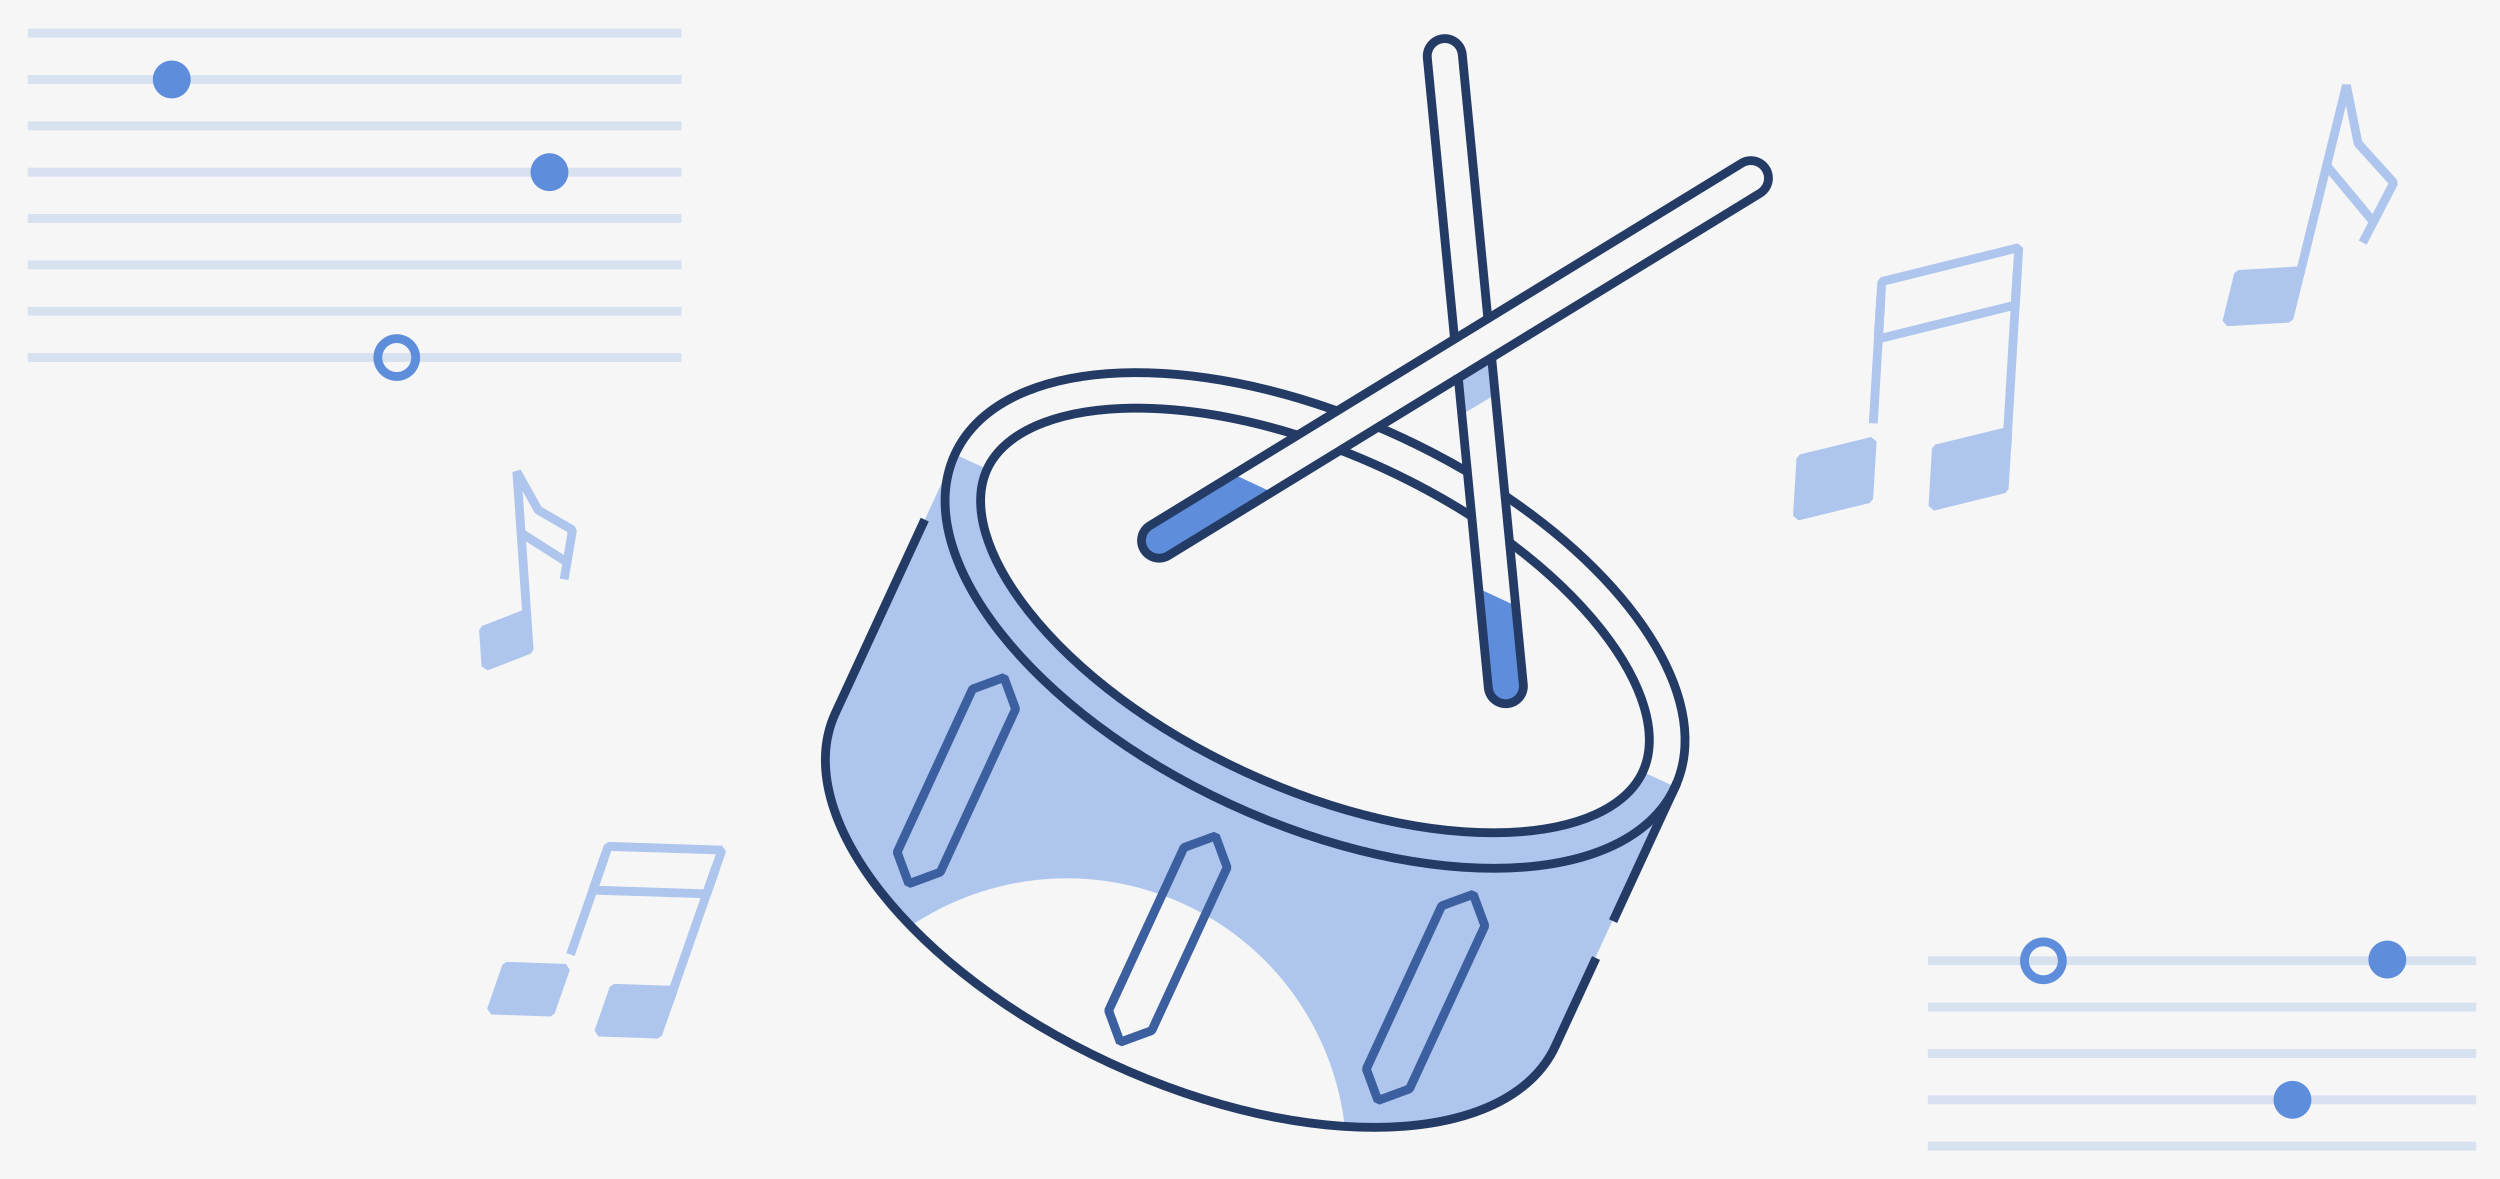 <svg width="424" height="200" viewBox="0 0 424 200" fill="none" xmlns="http://www.w3.org/2000/svg">
<rect x="0" y="0" width="424" height="200" fill="#808080" stroke="none"/>
<g clip-path="url(#clip0_1238_36055)">
<rect width="424" height="200" fill="#FCFCFC"/>
<g clip-path="url(#clip1_1238_36055)">
<rect width="424" height="200" fill="#F6F6F6"/>
<path d="M316.93 84.572L304.848 87.527L305.429 77.801L317.521 74.843L316.93 84.572Z" fill="#AEC6ED" stroke="#AEC6ED" stroke-width="1.5" stroke-linejoin="bevel"/>
<path d="M339.907 82.898L327.826 85.863L328.405 76.127L340.497 73.169L339.907 82.898Z" fill="#AEC6ED" stroke="#AEC6ED" stroke-width="1.5" stroke-linejoin="bevel"/>
<path d="M341.785 51.739L318.565 57.477L319.156 47.748L342.373 42L341.785 51.739Z" stroke="#AEC6ED" stroke-width="1.5" stroke-linejoin="bevel"/>
<path d="M340.313 76.218L342.141 45.841" stroke="#AEC6ED" stroke-width="1.5" stroke-linejoin="bevel"/>
<path d="M317.707 71.796L318.99 50.396" stroke="#AEC6ED" stroke-width="1.5" stroke-linejoin="bevel"/>
<path d="M93.355 171.653L83.329 171.312L85.907 163.88L95.944 164.229L93.355 171.653Z" fill="#AEC6ED" stroke="#AEC6ED" stroke-width="1.5" stroke-linejoin="bevel"/>
<path d="M111.57 175.387L101.532 175.038L104.122 167.614L114.148 167.955L111.57 175.387Z" fill="#AEC6ED" stroke="#AEC6ED" stroke-width="1.5" stroke-linejoin="bevel"/>
<path d="M119.847 151.594L100.56 150.971L103.139 143.549L122.436 144.171L119.847 151.594Z" stroke="#AEC6ED" stroke-width="1.5" stroke-linejoin="bevel"/>
<path d="M113.341 170.284L121.41 147.105" stroke="#AEC6ED" stroke-width="1.5" stroke-linejoin="bevel"/>
<path d="M96.75 161.9L102.445 145.571" stroke="#AEC6ED" stroke-width="1.5" stroke-linejoin="bevel"/>
<path d="M89.746 110.161L82.427 113L82 106.864L89.319 104.025L89.746 110.161Z" fill="#AEC6ED" stroke="#AEC6ED" stroke-width="1.5" stroke-linejoin="bevel"/>
<path d="M95.675 98.263L97.095 89.883L91.287 86.518L87.654 80L89.349 104.422" stroke="#AEC6ED" stroke-width="1.5" stroke-linejoin="bevel"/>
<path d="M88.426 90.433L96.05 95.287" stroke="#AEC6ED" stroke-width="1.5" stroke-linejoin="bevel"/>
<path d="M388.219 53.953L377.677 54.578L379.654 46.543L390.196 45.918L388.219 53.953Z" fill="#AEC6ED" stroke="#AEC6ED" stroke-width="1.5" stroke-linejoin="bevel"/>
<path d="M400.711 41.153L405.976 31.005L399.922 24.305L397.951 14.463L390.074 46.438" stroke="#AEC6ED" stroke-width="1.5" stroke-linejoin="bevel"/>
<path d="M394.648 28.142L402.416 37.495" stroke="#AEC6ED" stroke-width="1.5" stroke-linejoin="bevel"/>
<path opacity="0.2" d="M5.461 5.61H114.831" stroke="#5D8DDB" stroke-width="1.5" stroke-linecap="square" stroke-linejoin="bevel"/>
<path opacity="0.2" d="M5.461 13.48H114.831" stroke="#5D8DDB" stroke-width="1.5" stroke-linecap="square" stroke-linejoin="bevel"/>
<path opacity="0.2" d="M5.461 21.341H114.831" stroke="#5D8DDB" stroke-width="1.5" stroke-linecap="square" stroke-linejoin="bevel"/>
<path opacity="0.2" d="M5.461 29.2H114.831" stroke="#5D8DDB" stroke-width="1.5" stroke-linecap="square" stroke-linejoin="bevel"/>
<path opacity="0.2" d="M5.461 37.06H114.831" stroke="#5D8DDB" stroke-width="1.5" stroke-linecap="square" stroke-linejoin="bevel"/>
<path opacity="0.2" d="M5.461 44.92H114.831" stroke="#5D8DDB" stroke-width="1.5" stroke-linecap="square" stroke-linejoin="bevel"/>
<path opacity="0.2" d="M5.461 52.78H114.831" stroke="#5D8DDB" stroke-width="1.5" stroke-linecap="square" stroke-linejoin="bevel"/>
<path opacity="0.2" d="M5.461 60.641H114.831" stroke="#5D8DDB" stroke-width="1.5" stroke-linecap="square" stroke-linejoin="bevel"/>
<path opacity="0.2" d="M327.711 162.95H419.211" stroke="#5D8DDB" stroke-width="1.5" stroke-linecap="square" stroke-linejoin="bevel"/>
<path opacity="0.2" d="M327.711 170.811H419.211" stroke="#5D8DDB" stroke-width="1.5" stroke-linecap="square" stroke-linejoin="bevel"/>
<path opacity="0.2" d="M327.711 178.67H419.211" stroke="#5D8DDB" stroke-width="1.5" stroke-linecap="square" stroke-linejoin="bevel"/>
<path opacity="0.2" d="M327.711 186.53H419.211" stroke="#5D8DDB" stroke-width="1.5" stroke-linecap="square" stroke-linejoin="bevel"/>
<path opacity="0.2" d="M327.711 194.391H419.211" stroke="#5D8DDB" stroke-width="1.5" stroke-linecap="square" stroke-linejoin="bevel"/>
<path d="M93.191 32.41C94.96 32.41 96.4 30.97 96.4 29.2C96.4 27.43 94.96 25.99 93.191 25.99C91.421 25.99 89.981 27.43 89.981 29.2C89.981 30.97 91.421 32.41 93.191 32.41Z" fill="#5D8DDB"/>
<path d="M404.892 165.95C406.662 165.95 408.102 164.51 408.102 162.74C408.102 160.97 406.662 159.53 404.892 159.53C403.122 159.53 401.682 160.97 401.682 162.74C401.682 164.51 403.122 165.95 404.892 165.95Z" fill="#5D8DDB"/>
<path d="M388.802 189.74C390.572 189.74 392.012 188.3 392.012 186.53C392.012 184.76 390.572 183.32 388.802 183.32C387.032 183.32 385.592 184.76 385.592 186.53C385.592 188.3 387.032 189.74 388.802 189.74Z" fill="#5D8DDB"/>
<path d="M29.132 16.691C30.902 16.691 32.342 15.251 32.342 13.48C32.342 11.71 30.902 10.271 29.132 10.271C27.362 10.271 25.922 11.71 25.922 13.48C25.922 15.251 27.362 16.691 29.132 16.691Z" fill="#5D8DDB"/>
<path d="M67.29 63.851C69.06 63.851 70.5 62.411 70.5 60.641C70.5 58.871 69.06 57.431 67.29 57.431C65.52 57.431 64.08 58.871 64.08 60.641C64.08 62.411 65.52 63.851 67.29 63.851Z" stroke="#5D8DDB" stroke-width="1.5"/>
<path d="M346.562 166.16C348.332 166.16 349.772 164.72 349.772 162.95C349.772 161.18 348.332 159.74 346.562 159.74C344.792 159.74 343.352 161.18 343.352 162.95C343.352 164.72 344.792 166.16 346.562 166.16Z" stroke="#5D8DDB" stroke-width="1.5"/>
<path d="M253.62 66.93L253 60.86L247.34 64.21L247.89 70.32C249.68 69.26 251.74 68.04 253.62 66.93Z" fill="#AEC6ED"/>
<path d="M209.221 80.45L195.031 89.14C193.631 90 193.181 91.83 194.041 93.24C194.901 94.64 196.731 95.09 198.141 94.23L215.701 83.47L209.221 80.45Z" fill="#5D8DDB"/>
<path d="M252.431 116.66C252.591 118.3 254.051 119.5 255.681 119.34C257.311 119.18 258.521 117.72 258.361 116.09L257.071 102.75L250.801 99.83L252.431 116.67V116.66Z" fill="#5D8DDB"/>
<path d="M247.352 64.39L252.422 116.66C252.582 118.3 254.042 119.5 255.672 119.34C257.312 119.18 258.512 117.72 258.352 116.09L253.012 61.03" stroke="#243C65" stroke-width="1.5" stroke-linecap="square" stroke-linejoin="bevel"/>
<path d="M252.301 53.61L248.001 9.24C247.841 7.6 246.381 6.4 244.751 6.56C243.111 6.72 241.911 8.18 242.071 9.81L246.651 57.06" stroke="#243C65" stroke-width="1.5" stroke-linecap="square" stroke-linejoin="bevel"/>
<path d="M194.041 93.24C194.901 94.64 196.731 95.09 198.141 94.23L298.501 32.77C299.901 31.91 300.351 30.08 299.491 28.67C298.631 27.27 296.801 26.82 295.391 27.68L195.031 89.14C193.631 90 193.181 91.83 194.041 93.24Z" stroke="#243C65" stroke-width="1.5" stroke-linecap="square" stroke-linejoin="bevel"/>
<path d="M264.561 175.431L283.981 133.391L278.631 130.921C277.681 132.981 276.101 134.771 273.961 136.251C273.931 136.271 273.901 136.301 273.871 136.321C273.561 136.531 273.241 136.741 272.911 136.941C272.601 137.121 272.291 137.311 271.961 137.481C271.641 137.651 271.301 137.821 270.961 137.981C270.351 138.271 269.711 138.541 269.041 138.801C268.731 138.921 268.411 139.031 268.081 139.141C267.661 139.281 267.241 139.421 266.801 139.541C266.621 139.591 266.431 139.651 266.241 139.701C265.921 139.791 265.601 139.871 265.271 139.951C264.341 140.181 263.371 140.381 262.361 140.551C262.181 140.581 262.001 140.611 261.821 140.641C259.931 140.931 257.921 141.131 255.791 141.211C255.001 141.241 254.201 141.261 253.391 141.261C253.391 141.261 253.381 141.261 253.371 141.261C252.561 141.261 251.741 141.251 250.911 141.221C238.691 140.811 224.771 137.231 211.161 130.941C197.551 124.651 185.801 116.371 177.571 107.331C177.011 106.721 176.471 106.101 175.941 105.481C175.941 105.481 175.941 105.481 175.931 105.471C175.411 104.851 174.901 104.231 174.411 103.611C173.101 101.941 171.941 100.281 170.941 98.651C170.841 98.491 170.751 98.341 170.651 98.181C170.131 97.301 169.651 96.441 169.221 95.581C169.071 95.281 168.921 94.981 168.781 94.681C168.701 94.501 168.621 94.331 168.541 94.161C168.351 93.751 168.181 93.331 168.021 92.931C167.891 92.611 167.771 92.301 167.661 91.981C167.421 91.311 167.211 90.641 167.041 89.991C166.941 89.631 166.851 89.261 166.771 88.911C166.691 88.551 166.631 88.191 166.571 87.841C166.511 87.461 166.451 87.081 166.411 86.711C166.411 86.671 166.411 86.631 166.411 86.591C166.351 85.971 166.321 85.361 166.331 84.771C166.331 84.621 166.331 84.481 166.341 84.341C166.411 82.621 166.771 81.031 167.441 79.581L161.971 77.051L140.791 122.891L140.911 122.941C137.691 132.821 143.111 145.341 154.441 157.041C167.731 148.121 185.221 146.141 200.821 153.341C216.421 160.551 226.251 175.151 228.071 191.061C245.431 192.181 259.111 187.561 263.801 177.411C264.091 176.771 264.351 176.121 264.561 175.461V175.431Z" fill="#AEC6ED"/>
<path d="M255.659 84.35C278.239 99.71 290.489 119.61 284.099 133.44C276.149 150.65 242.369 151.97 208.639 136.39C174.909 120.81 154.019 94.231 161.969 77.02C169.049 61.7 196.579 58.98 226.329 69.54" stroke="#243C65" stroke-width="1.5" stroke-linecap="square" stroke-linejoin="bevel"/>
<path d="M234.051 72.57C235.181 73.05 236.301 73.55 237.431 74.07C241.291 75.85 244.981 77.78 248.481 79.82" stroke="#243C65" stroke-width="1.5" stroke-linecap="square" stroke-linejoin="bevel"/>
<path d="M156.52 88.811L141.67 120.961C133.72 138.171 154.62 164.751 188.34 180.331C222.07 195.911 255.85 194.591 263.8 177.381L270.37 163.161" stroke="#243C65" stroke-width="1.5" stroke-linecap="square" stroke-linejoin="bevel"/>
<path d="M219.63 73.66C209.29 70.46 199.21 68.93 190.26 69.27C178.56 69.73 170.24 73.47 167.43 79.55C164.62 85.62 167.17 94.39 174.4 103.59C182.64 114.07 195.69 123.77 211.15 130.92C226.61 138.06 242.46 141.71 255.78 141.19C267.48 140.73 275.8 136.99 278.61 130.91C281.42 124.84 278.87 116.07 271.64 106.87C267.61 101.75 262.43 96.81 256.38 92.26" stroke="#243C65" stroke-width="1.5" stroke-linecap="square" stroke-linejoin="bevel"/>
<path d="M227.689 76.481C230.089 77.421 232.499 78.441 234.889 79.55C239.909 81.871 244.669 84.46 249.099 87.251" stroke="#243C65" stroke-width="1.5" stroke-linecap="square" stroke-linejoin="bevel"/>
<path d="M154.13 149.88L152.16 144.53L164.93 116.87L170.28 114.9L172.25 120.25L159.48 147.91L154.13 149.88Z" stroke="#3C609F" stroke-width="1.5" stroke-linecap="square" stroke-linejoin="bevel"/>
<path d="M273.891 155.54L284.101 133.45" stroke="#243C65" stroke-width="1.5" stroke-linecap="square" stroke-linejoin="bevel"/>
<path d="M233.7 186.641L231.73 181.291L244.51 153.631L249.86 151.671L251.83 157.021L239.05 184.671L233.7 186.641Z" stroke="#3C609F" stroke-width="1.5" stroke-linecap="square" stroke-linejoin="bevel"/>
<path d="M189.99 176.75L188.02 171.4L200.8 143.74L206.15 141.78L208.12 147.13L195.34 174.78L189.99 176.75Z" stroke="#3C609F" stroke-width="1.5" stroke-linecap="square" stroke-linejoin="bevel"/>
</g>
</g>
<defs>
<clipPath id="clip0_1238_36055">
<rect width="424" height="200" fill="white"/>
</clipPath>
<clipPath id="clip1_1238_36055">
<rect width="424" height="200" fill="white"/>
</clipPath>
</defs>
</svg>
